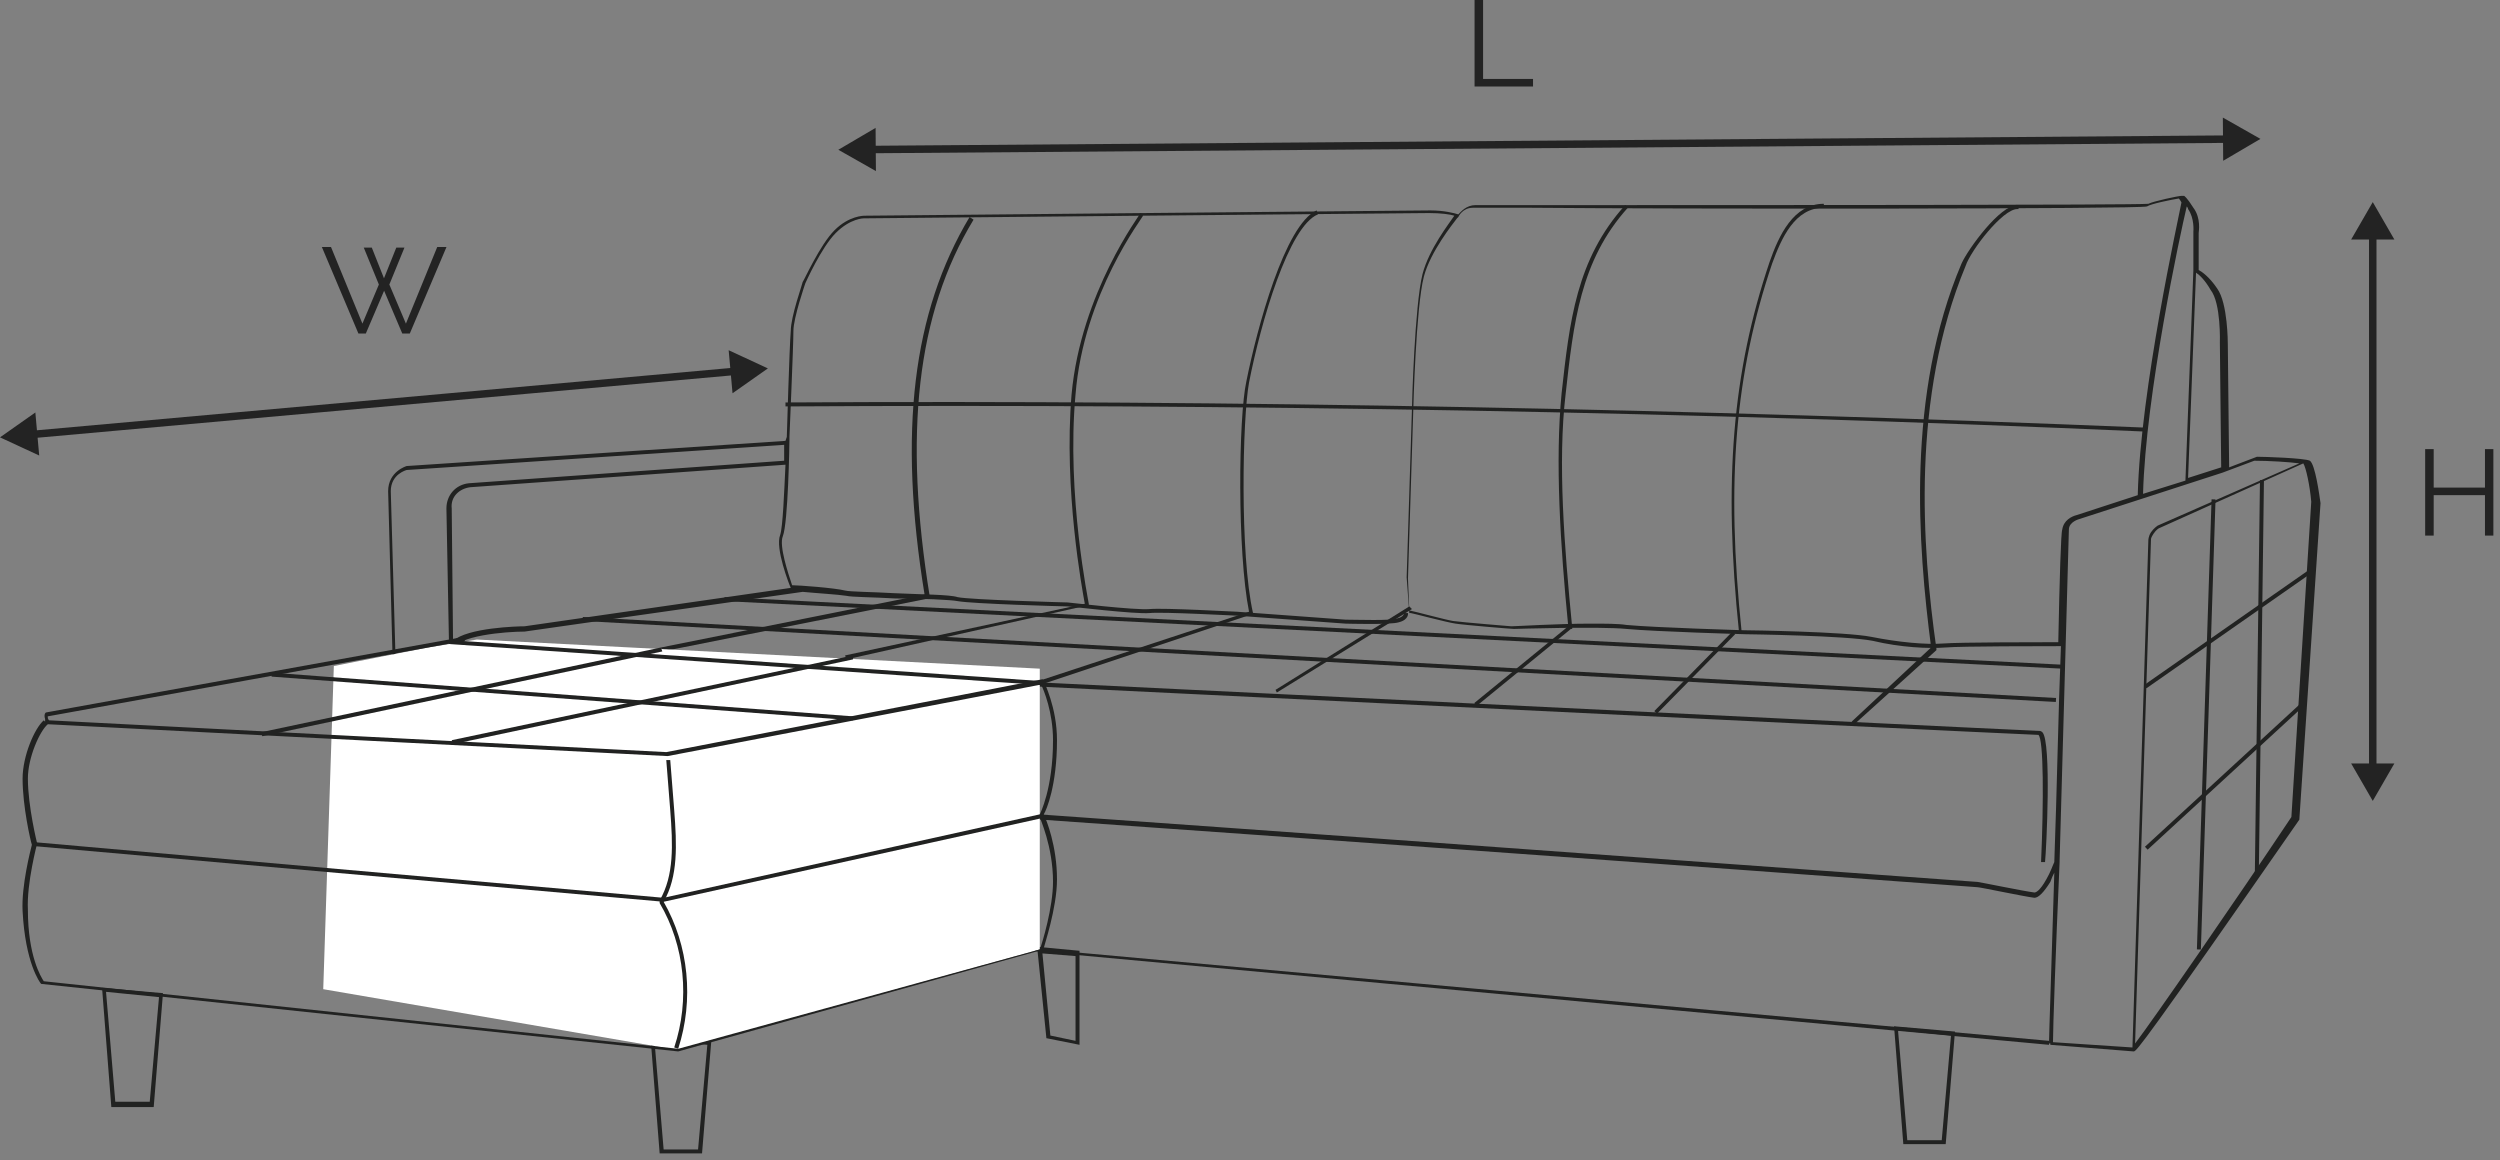<svg width="334" height="155" viewBox="0 0 334 155" fill="none" xmlns="http://www.w3.org/2000/svg">
<rect x="0" y="0" width="334" height="155" fill="#808080" stroke="none"/>
<path d="M93.792 154.097H88.13L86.891 138.349L95.031 139.057L93.792 154.097ZM88.661 153.566H93.261L94.5 139.587L87.422 138.88L88.661 153.566Z" fill="#212221"/>
<path d="M20.536 147.904H14.873L13.635 131.979L21.774 132.686L20.536 147.904ZM15.404 147.196H20.005L21.244 133.217L14.166 132.509L15.404 147.196Z" fill="#212221"/>
<path d="M285.072 140.472L273.925 139.588V139.411H273.748C273.748 138.349 274.101 128.44 274.455 116.584C274.278 116.938 274.102 117.292 273.925 117.823C273.04 119.239 272.332 119.946 271.801 119.946C270.386 119.77 264.546 118.531 264.192 118.531C262.246 118.354 73.443 104.552 64.065 104.552C64.065 104.552 64.065 104.552 63.888 104.552L63.534 119.946L273.748 139.057V139.588L63.003 120.123L61.057 119.239L58.403 120.477L53.271 119.946V119.77C53.271 117.646 51.855 66.331 51.855 65.624C51.855 62.969 54.333 62.262 54.333 62.262L104.94 58.9L105.117 58.369C105.117 58.369 105.471 46.159 105.647 44.213C105.647 42.267 107.24 37.843 107.24 37.666C107.417 37.489 109.54 32.711 111.487 30.765C113.433 28.818 115.38 28.819 115.557 28.819C116.264 28.819 188.99 28.111 191.113 28.111C192.883 28.111 194.298 28.465 194.829 28.642C195.183 28.288 195.891 27.403 197.129 27.403H204.915C232.696 27.403 285.603 27.403 287.019 27.226C287.726 26.872 291.088 26.164 291.442 26.164H291.619H291.796C291.796 26.164 292.15 26.341 293.035 27.757C294.097 29.172 293.743 30.942 293.743 31.119V36.073C294.097 36.25 295.158 36.958 296.22 38.551C297.635 40.497 297.635 45.805 297.635 45.982L297.812 62.438L301.528 61.023C302.59 61.023 307.898 61.2 308.606 61.554C309.314 62.085 309.845 65.977 310.022 67.216L307.191 109.507C286.665 139.057 285.426 140.472 285.072 140.472ZM274.278 139.234L284.895 139.942L287.019 72.171C287.019 72.171 287.019 71.64 287.373 71.109C287.726 70.578 288.257 70.224 288.257 70.224L307.191 61.908C305.952 61.731 303.121 61.554 301.174 61.554L296.928 63.146L277.817 69.34C277.817 69.34 276.402 69.693 276.402 70.755C276.402 71.64 275.694 95.528 275.163 114.992C275.163 114.992 275.163 114.992 275.163 115.169C274.632 127.201 274.278 137.464 274.278 139.234ZM288.434 70.578C288.434 70.578 288.08 70.755 287.726 71.286C287.373 71.817 287.373 71.994 287.373 71.994L285.249 139.411C287.549 136.403 298.697 120.3 306.129 109.153L308.783 67.039C308.606 64.916 308.075 62.438 307.721 61.908L288.434 70.578ZM53.802 119.416L58.403 119.946L60.88 118.708L60.703 104.021C59.995 103.667 59.641 103.49 59.641 103.313H59.464L59.287 97.474C59.287 97.12 59.464 88.981 59.995 86.503L59.641 67.924C59.641 66.154 60.88 64.739 62.649 64.562L104.763 61.554C104.763 60.846 104.763 60.138 104.763 59.43L54.333 62.792C54.333 62.792 52.209 63.323 52.209 65.624C52.209 66.154 53.625 115.523 53.802 119.416ZM61.234 118.708L62.826 119.593L63.18 104.375C62.472 104.552 61.588 104.375 61.057 104.198L61.234 118.708ZM63.888 103.844C73.443 103.844 256.23 117.292 264.192 117.823C264.369 117.823 270.386 119.062 271.801 119.239C271.978 119.239 272.509 119.062 273.394 117.469C273.925 116.584 274.278 115.523 274.455 115.169C274.809 105.614 274.986 94.997 275.34 86.326C273.394 86.326 261.892 86.326 259.946 86.503C257.645 86.68 253.929 86.503 250.214 85.619C246.675 84.911 233.404 84.734 233.227 84.734C233.05 84.734 221.017 84.38 217.301 84.026C213.762 83.672 202.261 84.026 202.261 84.026C201.907 84.026 195.537 83.495 194.475 83.318C193.236 83.141 188.636 81.903 188.459 81.903H188.282L187.928 77.125L188.636 54.653C188.636 54.122 188.99 40.851 190.051 36.604C190.936 33.242 193.59 29.88 194.298 28.819C193.767 28.642 192.529 28.465 190.936 28.465C188.813 28.465 116.087 29.172 115.38 29.172C115.38 29.172 113.61 29.172 111.664 31.119C109.717 33.065 107.594 37.843 107.594 37.843C107.594 37.843 106.001 42.443 106.001 44.213C106.001 46.159 105.471 58.192 105.471 58.369V58.723C105.471 59.253 105.294 69.87 104.586 71.64C104.055 72.878 105.294 76.594 105.824 78.187C106.709 78.187 111.487 78.541 112.902 78.895C113.61 79.072 116.441 79.072 119.449 79.249C123.165 79.425 126.881 79.425 127.943 79.779C129.535 80.133 142.453 80.487 142.63 80.487C142.806 80.487 151.654 81.549 153.6 81.372C155.547 81.195 164.925 81.726 165.279 81.726L179.788 82.787C181.381 82.787 185.805 82.964 186.689 82.611C187.574 82.434 187.574 81.903 187.574 81.903H188.105C188.105 81.903 188.282 82.787 186.866 83.141C185.805 83.495 179.965 83.318 179.788 83.318L165.279 82.257C165.102 82.257 155.37 81.726 153.6 81.903C151.654 82.08 142.983 81.018 142.63 81.018C142.099 81.018 129.712 80.664 127.943 80.31C127.058 80.133 123.165 79.956 119.626 79.956C116.618 79.779 113.787 79.779 113.079 79.602C112.018 79.425 109.01 79.249 107.24 79.072L70.081 84.38C67.604 84.38 60.88 84.911 60.526 86.857C60.526 87.034 60.526 87.211 60.349 87.388C69.373 87.742 271.27 97.651 272.509 97.651C272.509 97.651 272.686 97.651 272.863 97.828C274.102 99.067 273.394 113.576 273.217 115.169H272.686C273.04 107.206 273.04 98.713 272.332 98.182C270.739 98.182 71.85 88.45 60.172 87.919C59.818 91.104 59.641 97.651 59.641 97.828L59.818 103.313C60.172 103.667 61.764 104.552 63.357 104.021C63.534 103.844 63.711 103.844 63.888 103.844ZM212.524 83.318C214.47 83.318 216.24 83.318 217.301 83.495C221.017 83.849 233.05 84.203 233.05 84.203C233.581 84.203 246.498 84.38 250.037 85.088C253.576 85.796 257.291 86.15 259.592 85.972C261.715 85.796 273.04 85.796 274.986 85.796C275.163 77.302 275.34 71.109 275.517 70.755C275.694 69.516 276.756 68.986 277.464 68.809L285.603 66.154C285.957 51.999 291.088 28.995 291.442 27.049C291.265 26.695 291.088 26.518 291.088 26.518C290.027 26.695 287.373 27.226 286.842 27.58C286.134 27.934 223.671 27.934 204.561 27.757H196.775C195.36 27.757 194.829 28.995 194.829 28.995L194.652 29.172C194.121 29.88 191.113 33.596 190.228 36.958C189.167 41.028 188.813 54.653 188.813 54.83L188.105 77.302L188.282 81.549C189.167 81.726 193.06 82.787 194.121 82.964C195.36 83.141 201.907 83.672 201.907 83.672C202.615 83.672 208.1 83.318 212.524 83.318ZM104.94 62.085L62.826 65.093C61.411 65.27 60.172 66.331 60.349 67.924L60.526 85.619C62.472 83.849 69.196 83.672 70.081 83.672L105.647 78.541C105.471 78.187 103.524 73.232 104.232 71.463C104.586 70.401 104.763 65.8 104.94 62.085ZM292.15 27.58C291.265 31.296 286.665 52.706 286.311 65.978L291.973 64.208L293.035 36.073V30.942C293.035 30.942 293.212 29.172 292.327 27.934C292.327 27.757 292.15 27.58 292.15 27.58ZM293.389 36.427L292.327 63.854L296.751 62.438L296.574 45.805C296.574 45.805 296.751 40.497 295.335 38.727C294.627 37.489 293.92 36.781 293.389 36.427Z" fill="#212221"/>
<path d="M259.946 152.858H254.283L253.045 137.11L261.184 137.818L259.946 152.858ZM254.814 152.327H259.415L260.653 138.349L253.576 137.641L254.814 152.327Z" fill="#212221"/>
<path d="M81.406 136.402H75.743L74.505 120.654L82.644 121.362L81.406 136.402ZM76.451 135.695H81.052L82.29 121.716L75.212 121.008L76.451 135.695Z" fill="#212221"/>
<path d="M144.222 139.587L139.798 138.702L138.56 126.493L144.222 127.024V139.587ZM140.329 138.349L143.691 139.056V127.732L139.268 127.378L140.329 138.349Z" fill="#212221"/>
<path d="M232.342 84.556C230.218 64.207 231.457 49.698 236.412 35.011C237.65 31.472 239.597 27.225 243.666 27.225V27.756C239.774 27.756 238.004 31.826 236.766 35.188C231.811 49.874 230.572 64.207 232.696 84.556H232.342Z" fill="#212221"/>
<path d="M88.484 87.034L88.307 86.503L123.519 79.425C119.98 57.66 121.927 41.735 129.535 28.995L130.066 29.349C122.458 41.912 120.688 58.014 124.227 79.779V79.956H124.05L88.484 87.034Z" fill="#212221"/>
<path d="M139.091 91.457L138.914 90.926L166.871 81.725C165.279 73.763 165.456 55.714 166.517 50.936C167.933 43.858 171.649 30.056 175.896 28.11L176.073 28.641C172.18 30.233 168.464 42.974 166.871 51.113C165.987 55.891 165.633 74.116 167.402 81.902V82.079H167.225L139.091 91.457Z" fill="#212221"/>
<path d="M197.306 94.289L196.952 93.935L209.516 83.672C208.454 72.878 207.746 61.553 208.631 52.529C209.693 42.974 210.577 34.657 217.124 27.402L217.478 27.756C211.108 34.834 210.223 43.151 209.162 52.706C208.1 61.73 208.985 73.055 210.047 83.849V84.026H209.87L197.306 94.289Z" fill="#212221"/>
<path d="M247.736 96.766L247.382 96.412L257.999 86.503C256.23 72.878 254.637 52.706 262.069 35.188C262.954 33.242 267.2 27.402 269.501 27.402H269.678V27.933C269.678 27.933 269.678 27.933 269.501 27.933C267.554 27.933 263.308 33.419 262.6 35.542C255.345 53.06 256.761 73.055 258.707 86.68V86.857L247.736 96.766Z" fill="#212221"/>
<path d="M286.665 57.661C226.503 55.007 165.279 53.945 104.94 54.299V53.768C165.279 53.414 226.326 54.653 286.665 57.13V57.661Z" fill="#212221"/>
<path d="M113.079 88.096L112.902 87.565L144.93 80.664C144.576 78.717 142.099 65.446 143.16 52.706C144.399 39.081 152.362 28.641 152.362 28.464L152.716 28.818C152.716 28.995 144.753 39.258 143.691 52.706C142.453 66.154 145.461 80.487 145.461 80.664V80.841L113.079 88.096Z" fill="#212221"/>
<path d="M44.601 88.981L57.164 86.503L63.711 85.442L138.914 89.335V105.614V126.847L90.607 140.295L43.185 132.156L44.601 88.981Z" fill="white"/>
<path d="M90.607 140.472L5.495 131.448C5.318 131.271 3.372 128.617 3.018 121.716C2.841 118.354 4.08 113.576 4.257 112.868C4.08 112.337 3.018 107.737 3.018 104.021C3.018 101.013 4.611 97.297 5.849 96.235L6.026 96.412C6.026 96.412 6.026 96.235 6.026 96.058C5.849 95.527 6.026 95.174 6.203 95.174L61.941 85.088L62.118 85.618L6.38 95.704C6.38 95.881 6.38 96.058 6.557 96.235L89.014 100.482L139.268 90.75L139.444 90.927C139.444 91.104 141.214 94.466 141.214 98.889C141.214 104.906 139.798 108.268 139.444 108.798C139.798 109.506 141.214 113.045 141.214 117.469C141.214 121.362 139.444 126.493 139.444 126.67V126.847L90.607 140.472ZM5.849 131.094L90.607 140.118L138.914 126.847C139.268 125.962 140.683 121.185 140.683 117.823C140.683 113.045 138.914 109.329 138.914 109.152V108.975V108.798C138.914 108.798 140.683 105.436 140.683 98.889C140.683 95.173 139.444 92.165 139.091 91.458L89.191 101.013L6.557 96.766H6.38C5.318 97.651 3.726 101.19 3.726 104.021C3.726 107.737 4.964 112.691 4.964 112.691C4.964 112.691 3.549 118 3.726 121.539C3.726 127.732 5.495 130.563 5.849 131.094Z" fill="#212221"/>
<path d="M88.66 120.477L4.61 113.045V112.514L88.66 119.946L138.914 108.798L139.091 109.329L88.66 120.477Z" fill="#212221"/>
<path d="M90.607 140.118L90.076 139.941C92.199 133.571 91.492 126.316 88.13 120.654V120.477V120.3C90.076 116.938 89.899 112.868 89.545 108.267L89.014 101.543H89.545L90.076 108.267C90.43 112.868 90.607 117.115 88.66 120.477C92.022 126.316 92.73 133.571 90.607 140.118Z" fill="#212221"/>
<path d="M170.587 92.52L170.41 92.166L188.282 81.018L188.636 81.372L170.587 92.52Z" fill="#212221"/>
<path d="M275.517 89.334L96.8 80.31V79.779L275.517 88.803V89.334Z" fill="#212221"/>
<path d="M77.866 82.434L77.837 82.964L274.661 93.782L274.69 93.252L77.866 82.434Z" fill="#212221"/>
<path d="M221.371 95.351L221.017 94.997L231.457 84.38L231.811 84.734L221.371 95.351Z" fill="#212221"/>
<path d="M35.046 98.358L34.869 97.827L88.307 86.503L88.484 87.034L35.046 98.358Z" fill="#212221"/>
<path d="M60.526 99.42L60.349 98.889L113.964 87.564V88.095L60.526 99.42Z" fill="#212221"/>
<path d="M60.177 85.523L60.14 86.052L139.046 91.52L139.082 90.991L60.177 85.523Z" fill="#212221"/>
<path d="M113.964 96.236L36.284 90.396V89.865L113.964 95.705V96.236Z" fill="#212221"/>
<path d="M295.465 66.708L293.506 126.84L294.037 126.858L295.996 66.726L295.465 66.708Z" fill="#212221"/>
<path d="M301.932 64.142L301.245 116.867L301.776 116.874L302.463 64.149L301.932 64.142Z" fill="#212221"/>
<path d="M308.22 76.32L286.46 91.519L286.764 91.954L308.524 76.756L308.22 76.32Z" fill="#212221"/>
<path d="M307.525 93.834L286.563 113.126L286.923 113.517L307.885 94.224L307.525 93.834Z" fill="#212221"/>
<path d="M112.001 20.009L117.023 22.858L116.979 17.085L112.001 20.009ZM301.995 18.556L296.973 15.707L297.017 21.481L301.995 18.556ZM116.504 20.475L297.499 19.09L297.491 18.09L116.497 19.475L116.504 20.475Z" fill="#232323"/>
<path d="M102.587 49.218L97.349 46.79L97.865 52.54L102.587 49.218ZM-8.58307e-05 58.43L5.238 60.858L4.722 55.107L-8.58307e-05 58.43ZM98.061 49.122L4.437 57.529L4.527 58.525L98.15 50.118L98.061 49.122Z" fill="#232323"/>
<path d="M317.001 107L319.888 102L314.114 102L317.001 107ZM317.001 27L314.114 32L319.888 32L317.001 27ZM317.501 102.5L317.501 31.5L316.501 31.5L316.501 102.5L317.501 102.5Z" fill="#232323"/>
<path d="M333.115 60V71.555H331.992V66.152H325.14V71.555H324.001V60H325.14V65.143H331.992V60H333.115Z" fill="#232323"/>
<path d="M48.599 33.081H49.673L51.3 37.183L52.944 33.081H54.035L52.017 38.013L54.23 43.237L58.413 33H59.65L54.751 44.556H53.742L51.317 38.843L48.875 44.556H47.883L43 33H44.221L48.42 43.237L50.617 38.013L48.599 33.081Z" fill="#232323"/>
<path d="M197.001 11.556V0H198.14V10.546H204.813V11.556H197.001Z" fill="#232323"/>
</svg>
